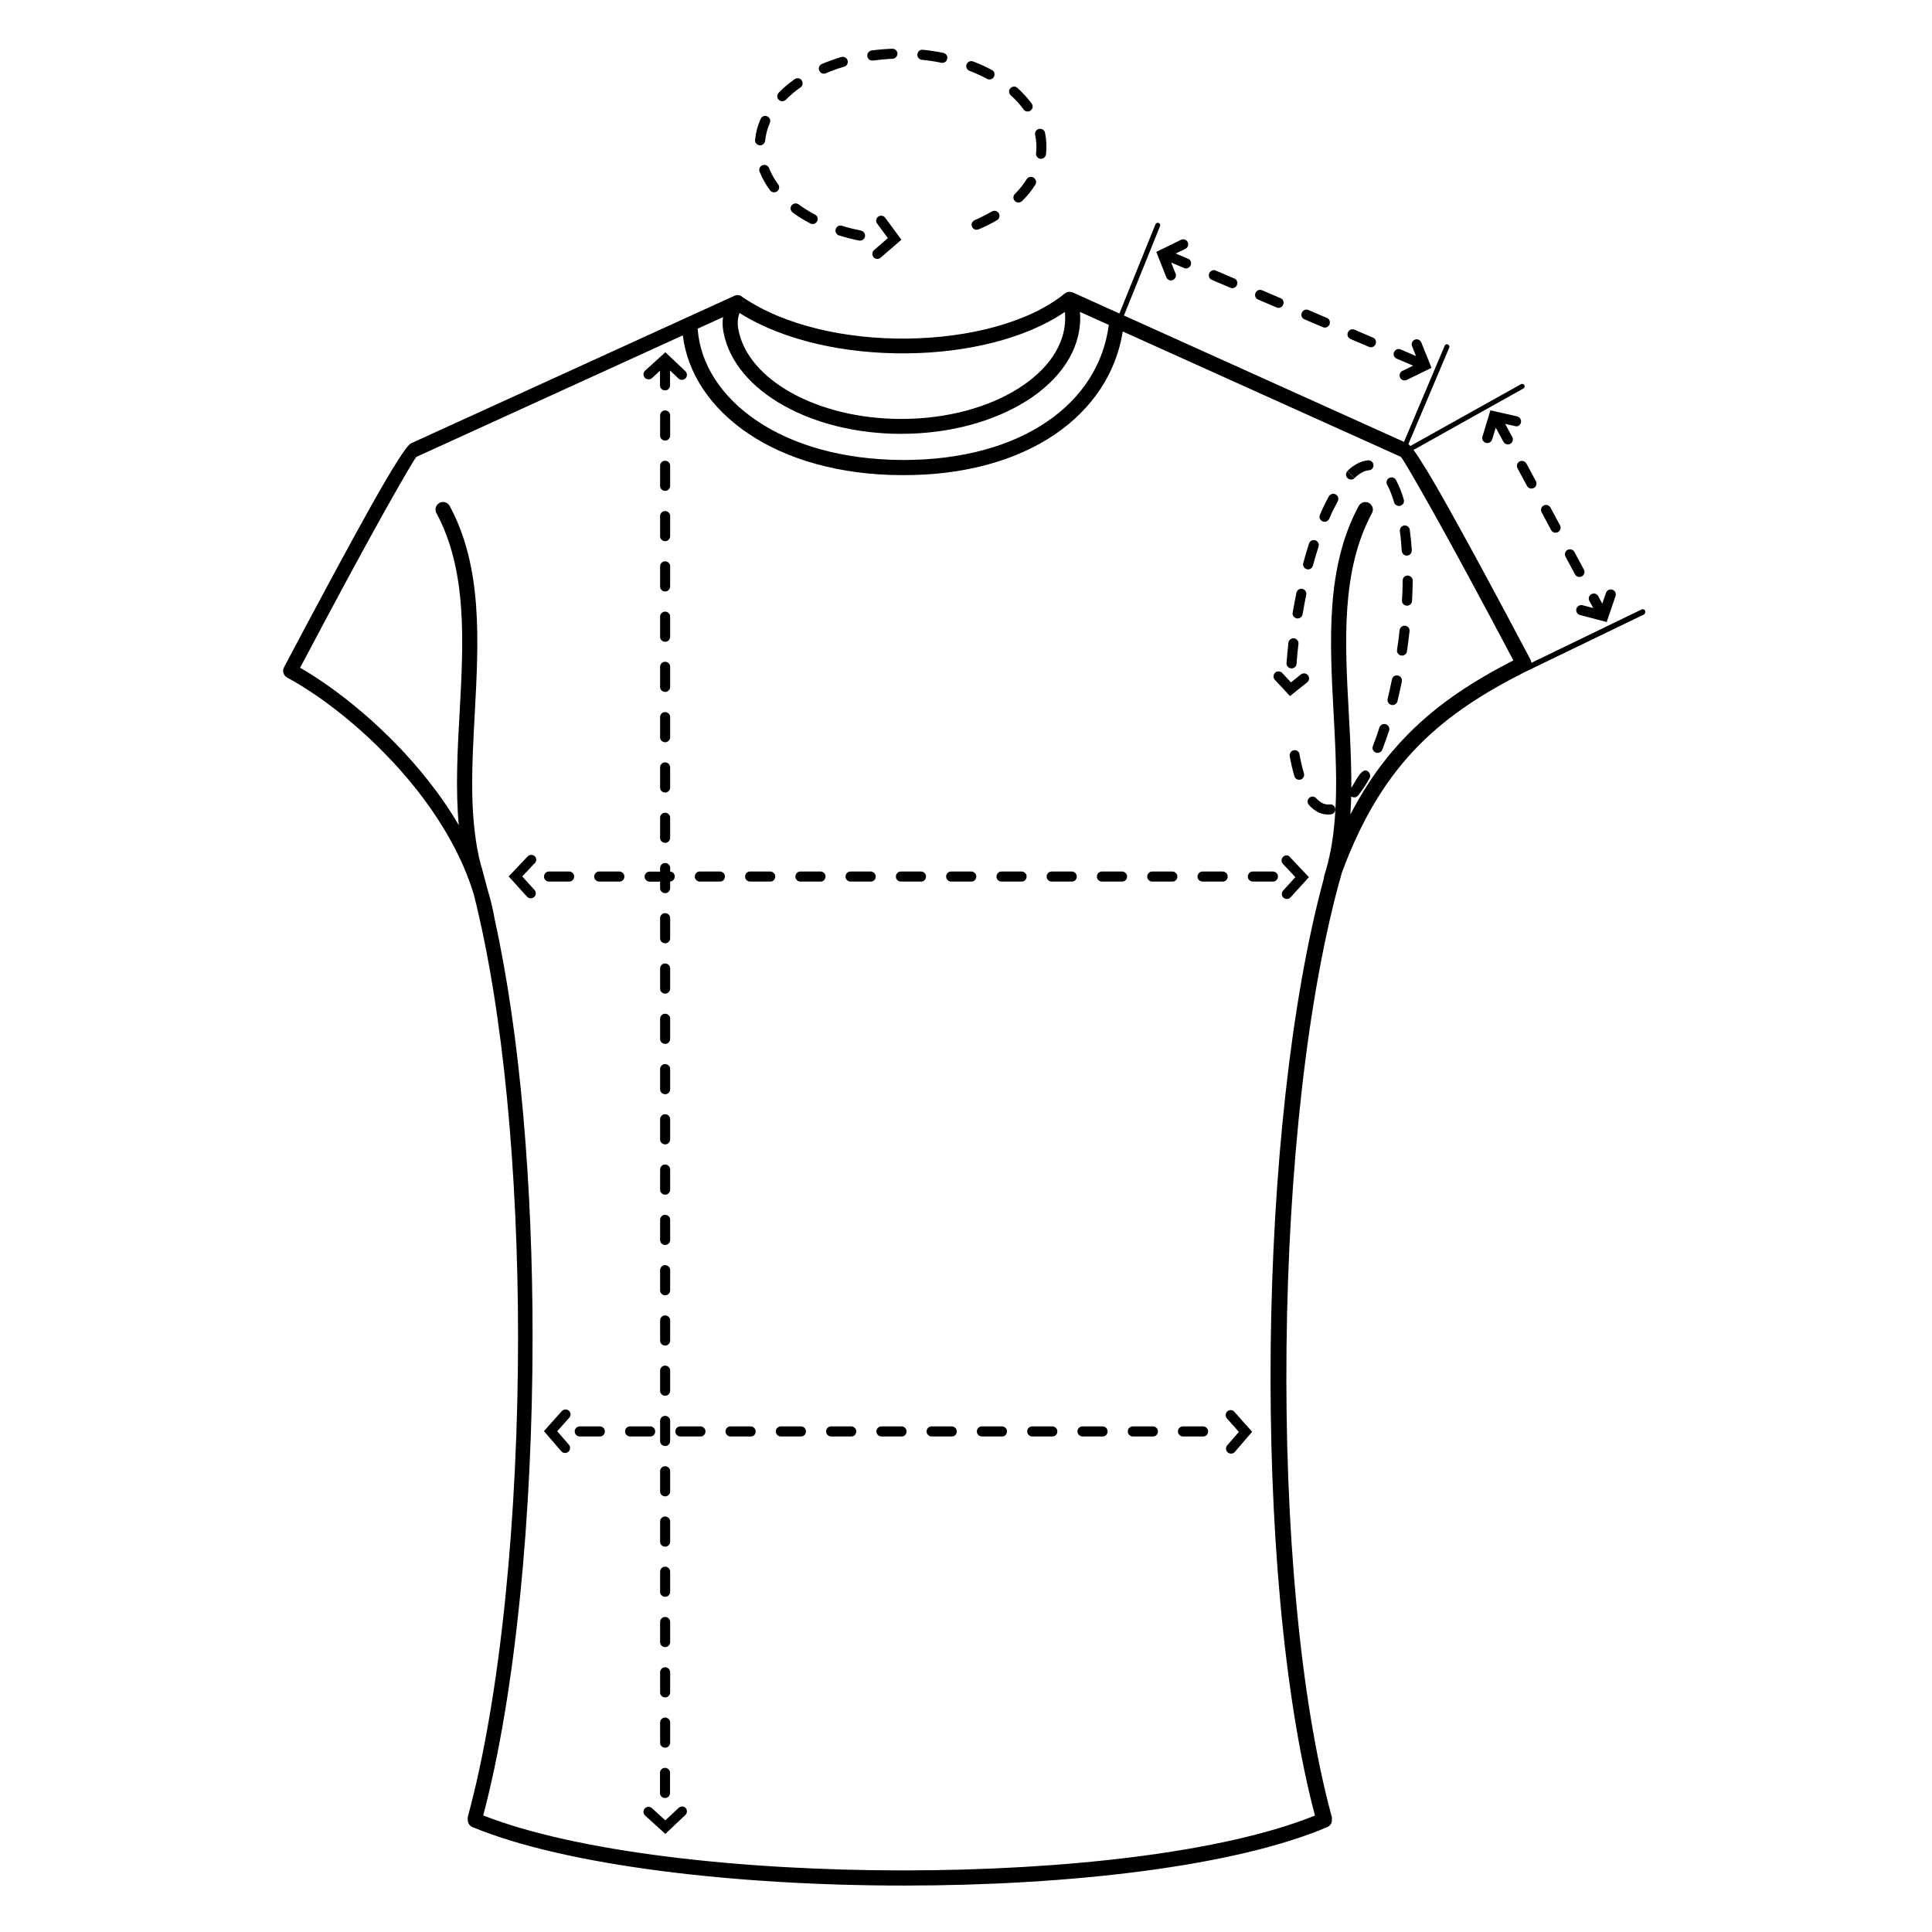<?xml version="1.0" encoding="UTF-8"?>
<!-- Uploaded to: ICON Repo, www.iconrepo.com, Generator: ICON Repo Mixer Tools -->
<svg fill="#000000" width="800px" height="800px" version="1.1" viewBox="144 144 512 512" xmlns="http://www.w3.org/2000/svg">
 <g>
  <path d="m316.77 244.21 2.133-1.957v3.875c0 1.246 1.562 1.812 2.348 0.852 0.215-0.25 0.32-0.535 0.32-0.852v-3.945l2.238 2.133c0.535 0.496 1.387 0.461 1.883-0.07 0.496-0.535 0.461-1.387-0.07-1.883l-5.297-5.012-5.367 4.871c-0.535 0.496-0.57 1.352-0.07 1.883 0.496 0.531 1.348 0.566 1.883 0.105z"/>
  <path d="m321.6 600.5c0-1.246-1.562-1.812-2.348-0.852-0.215 0.25-0.32 0.535-0.32 0.852v5.332c0 1.246 1.562 1.812 2.348 0.852 0.215-0.25 0.32-0.535 0.32-0.852z"/>
  <path d="m319.22 612.98c-0.215 0.25-0.32 0.535-0.32 0.852v5.332c0 1.246 1.562 1.812 2.348 0.852 0.215-0.25 0.32-0.535 0.32-0.852v-5.332c0.031-1.242-1.566-1.812-2.348-0.852z"/>
  <path d="m321.6 587.17c0-1.246-1.562-1.812-2.348-0.852-0.215 0.25-0.32 0.535-0.32 0.852v5.332c0 1.246 1.562 1.812 2.348 0.852 0.215-0.25 0.32-0.535 0.32-0.852z"/>
  <path d="m321.6 573.84c0-1.246-1.562-1.812-2.348-0.852-0.215 0.25-0.32 0.535-0.32 0.852v5.332c0 1.246 1.562 1.812 2.348 0.852 0.215-0.25 0.32-0.535 0.32-0.852z"/>
  <path d="m487.61 319.89c0.105-1.742 0.285-3.519 0.496-5.262 0.07-0.535-0.215-1.031-0.676-1.316-0.816-0.461-1.883 0.07-1.992 1.031-0.18 1.777-0.355 3.555-0.496 5.367-0.035 0.426 0.141 0.816 0.461 1.102 0.855 0.711 2.137 0.18 2.207-0.922z"/>
  <path d="m513.45 277.13c0.105 0.426 0.461 0.746 0.891 0.891 1.031 0.32 1.992-0.605 1.672-1.637-0.496-1.777-1.207-3.59-2.062-5.191-0.25-0.461-0.781-0.746-1.316-0.676-0.961 0.105-1.492 1.137-1.031 1.957 0.781 1.422 1.387 3.059 1.848 4.656z"/>
  <path d="m489.84 294.62c0.746 0.57 1.848 0.215 2.098-0.711 0.461-1.707 0.961-3.379 1.492-5.047 0.18-0.535 0-1.102-0.426-1.457-0.746-0.57-1.812-0.25-2.098 0.641-0.57 1.707-1.066 3.449-1.527 5.156-0.145 0.531 0.035 1.062 0.461 1.418z"/>
  <path d="m485.97 343.46c-0.18 0.285-0.215 0.605-0.18 0.926 0.32 1.777 0.711 3.59 1.246 5.332 0.105 0.391 0.391 0.711 0.781 0.852 1.031 0.391 2.062-0.57 1.742-1.637-0.496-1.637-0.891-3.34-1.172-5.047-0.18-1.207-1.777-1.492-2.418-0.426z"/>
  <path d="m488.81 307.52c0.215-0.215 0.32-0.426 0.391-0.711 0.285-1.742 0.605-3.484 0.961-5.191 0.25-1.172-1.066-2.027-2.062-1.352-0.285 0.215-0.461 0.496-0.535 0.816-0.355 1.742-0.676 3.519-0.996 5.297-0.211 1.246 1.32 2.027 2.242 1.141z"/>
  <path d="m485.86 328.46 4.551-3.625c0.57-0.461 0.676-1.281 0.215-1.883-0.461-0.57-1.281-0.676-1.883-0.215l-2.629 2.098-2.312-2.488c-0.496-0.535-1.352-0.57-1.883-0.07-0.535 0.496-0.57 1.352-0.07 1.883z"/>
  <path d="m321.6 480.6c0-1.246-1.562-1.812-2.348-0.852-0.215 0.25-0.32 0.535-0.32 0.852v5.332c0 1.246 1.562 1.812 2.348 0.852 0.215-0.25 0.32-0.535 0.32-0.852z"/>
  <path d="m321.6 427.32c0-1.246-1.562-1.812-2.348-0.852-0.215 0.25-0.32 0.535-0.32 0.852v5.332c0 1.246 1.562 1.812 2.348 0.852 0.215-0.25 0.32-0.535 0.32-0.852z"/>
  <path d="m321.6 440.61c0-1.246-1.562-1.812-2.348-0.852-0.215 0.25-0.32 0.535-0.32 0.852v5.332c0 1.246 1.562 1.812 2.348 0.852 0.215-0.25 0.32-0.535 0.32-0.852z"/>
  <path d="m321.6 453.94c0-1.246-1.562-1.812-2.348-0.852-0.215 0.25-0.32 0.535-0.32 0.852v5.332c0 1.246 1.562 1.812 2.348 0.852 0.215-0.25 0.32-0.535 0.32-0.852z"/>
  <path d="m321.6 400.66c0-1.246-1.562-1.812-2.348-0.852-0.215 0.25-0.32 0.535-0.32 0.852v5.332c0 1.246 1.562 1.812 2.348 0.852 0.215-0.25 0.32-0.535 0.32-0.852z"/>
  <path d="m321.6 413.98c0-1.246-1.562-1.812-2.348-0.852-0.215 0.25-0.32 0.535-0.32 0.852v5.332c0 1.246 1.562 1.812 2.348 0.852 0.215-0.25 0.32-0.535 0.32-0.852z"/>
  <path d="m321.6 467.27c0-1.246-1.562-1.812-2.348-0.852-0.215 0.25-0.32 0.535-0.32 0.852v5.332c0 1.246 1.562 1.812 2.348 0.852 0.215-0.25 0.32-0.535 0.32-0.852z"/>
  <path d="m321.6 560.51c0-1.246-1.562-1.812-2.348-0.852-0.215 0.25-0.32 0.535-0.32 0.852v5.332c0 1.246 1.562 1.812 2.348 0.852 0.215-0.25 0.32-0.535 0.32-0.852z"/>
  <path d="m321.6 533.89c0-1.246-1.562-1.812-2.348-0.852-0.215 0.25-0.32 0.535-0.32 0.852v5.332c0 1.246 1.562 1.812 2.348 0.852 0.215-0.25 0.32-0.535 0.32-0.852z"/>
  <path d="m321.6 520.55c0-1.246-1.562-1.812-2.348-0.852-0.215 0.25-0.32 0.535-0.32 0.852v5.332c0 1.246 1.562 1.812 2.348 0.852 0.215-0.25 0.32-0.535 0.32-0.852z"/>
  <path d="m515.12 283.99c-0.105 0.25-0.18 0.496-0.141 0.781 0.25 1.707 0.391 3.484 0.496 5.227 0.105 1.172 1.492 1.672 2.312 0.816 0.25-0.285 0.355-0.605 0.355-0.996-0.105-1.812-0.285-3.625-0.535-5.402-0.176-1.316-1.918-1.602-2.488-0.426z"/>
  <path d="m321.6 547.22c0-1.246-1.562-1.812-2.348-0.852-0.215 0.25-0.32 0.535-0.32 0.852v5.332c0 1.246 1.562 1.812 2.348 0.852 0.215-0.25 0.32-0.535 0.32-0.852z"/>
  <path d="m321.6 493.93c0-1.246-1.562-1.812-2.348-0.852-0.215 0.25-0.32 0.535-0.32 0.852v5.332c0 1.246 1.562 1.812 2.348 0.852 0.215-0.25 0.32-0.535 0.32-0.852z"/>
  <path d="m321.6 507.23c0-1.246-1.562-1.812-2.348-0.852-0.215 0.25-0.32 0.535-0.32 0.852v5.332c0 1.246 1.562 1.812 2.348 0.852 0.215-0.25 0.32-0.535 0.32-0.852z"/>
  <path d="m453.09 217.48c0.285 0.676 1.031 1.031 1.707 0.746 0.676-0.285 1.031-1.031 0.746-1.707l-1.172-2.949 3.414 1.457c1.172 0.496 2.273-0.746 1.707-1.883-0.141-0.285-0.355-0.461-0.641-0.57l-3.269-1.387 2.559-1.246c0.676-0.32 0.926-1.102 0.605-1.777-0.32-0.676-1.102-0.926-1.777-0.605l-6.539 3.199z"/>
  <path d="m418.57 184.6c-0.07 0.57 0.215 1.102 0.711 1.352 0.816 0.426 1.812-0.141 1.918-1.031 0.215-1.918 0.141-3.84-0.25-5.723-0.141-0.641-0.676-1.066-1.352-1.066-0.852 0.035-1.422 0.781-1.281 1.602 0.363 1.598 0.434 3.231 0.254 4.867z"/>
  <path d="m489.67 228.61 4.906 2.098c1.172 0.496 2.273-0.746 1.707-1.883-0.141-0.285-0.355-0.461-0.641-0.57l-4.906-2.098c-1.172-0.496-2.273 0.746-1.707 1.883 0.141 0.25 0.355 0.461 0.641 0.57z"/>
  <path d="m501.89 233.83 4.906 2.098c1.172 0.496 2.273-0.746 1.707-1.883-0.141-0.285-0.355-0.461-0.641-0.57l-4.906-2.098c-1.172-0.496-2.273 0.746-1.707 1.883 0.145 0.25 0.391 0.465 0.641 0.57z"/>
  <path d="m321.6 387.32c0-1.246-1.562-1.812-2.348-0.852-0.215 0.25-0.32 0.535-0.32 0.852v5.332c0 1.246 1.562 1.812 2.348 0.852 0.215-0.25 0.32-0.535 0.32-0.852z"/>
  <path d="m514.16 239.06 4.336 1.848-2.844 1.387c-0.676 0.32-0.926 1.102-0.605 1.777 0.32 0.676 1.102 0.926 1.777 0.605l6.539-3.199-2.703-6.719c-0.285-0.676-1.031-1.031-1.707-0.746-0.676 0.285-1.031 1.031-0.746 1.707l1.031 2.629-4.051-1.742c-1.172-0.496-2.273 0.746-1.707 1.883 0.184 0.25 0.398 0.465 0.68 0.57z"/>
  <path d="m465.14 218.16 4.906 2.098c1.172 0.496 2.273-0.746 1.707-1.883-0.141-0.285-0.355-0.461-0.641-0.57l-4.906-2.098c-1.172-0.496-2.273 0.746-1.707 1.883 0.145 0.25 0.359 0.465 0.641 0.57z"/>
  <path d="m346.41 182.08c0.18-0.215 0.32-0.496 0.355-0.781 0.18-1.637 0.605-3.234 1.246-4.727 0.496-1.207-0.816-2.348-1.957-1.637-0.215 0.141-0.391 0.355-0.496 0.605-0.781 1.742-1.281 3.625-1.457 5.547-0.109 1.238 1.457 1.949 2.309 0.992z"/>
  <path d="m547.07 255.95c0.141-0.711-0.285-1.422-0.996-1.602l-7.109-1.602-2.098 6.934c-0.215 0.711 0.18 1.457 0.891 1.672 0.711 0.215 1.457-0.18 1.672-0.891l0.961-3.129 2.027 3.734c0.25 0.461 0.746 0.746 1.281 0.711 0.961-0.07 1.527-1.102 1.066-1.957l-1.883-3.484 2.703 0.605c0.633 0.18 1.344-0.281 1.484-0.992z"/>
  <path d="m566.23 305.14-2.844-0.746c-0.711-0.18-1.422 0.25-1.637 0.961-0.18 0.711 0.25 1.422 0.961 1.637l7.074 1.848 2.348-6.859c0.25-0.711-0.141-1.457-0.816-1.707-0.711-0.25-1.457 0.141-1.707 0.816l-0.996 2.879-1.066-1.992c-0.25-0.461-0.746-0.746-1.281-0.676-0.961 0.07-1.527 1.102-1.066 1.957z"/>
  <path d="m561.4 296.22c0.25 0.461 0.746 0.746 1.281 0.676 0.961-0.07 1.527-1.102 1.066-1.957l-2.523-4.691c-0.25-0.461-0.746-0.746-1.281-0.676-0.961 0.07-1.527 1.102-1.066 1.957z"/>
  <path d="m555.07 284.49c0.25 0.461 0.746 0.746 1.281 0.676 0.961-0.07 1.527-1.102 1.066-1.957l-2.523-4.691c-0.25-0.461-0.746-0.746-1.281-0.711-0.961 0.07-1.527 1.102-1.066 1.957z"/>
  <path d="m547.22 266.14c-0.961 0.07-1.527 1.102-1.066 1.957l2.523 4.691c0.25 0.461 0.746 0.746 1.281 0.676 0.961-0.07 1.527-1.102 1.066-1.957l-2.523-4.691c-0.254-0.426-0.75-0.711-1.281-0.676z"/>
  <path d="m477.4 223.38 4.906 2.098c1.172 0.496 2.273-0.746 1.707-1.883-0.141-0.285-0.355-0.461-0.641-0.57l-4.906-2.098c-1.172-0.496-2.273 0.746-1.707 1.883 0.145 0.25 0.355 0.465 0.641 0.57z"/>
  <path d="m353.59 199.67c0.105 0.25 0.25 0.461 0.461 0.641 1.492 1.102 3.059 2.062 4.691 2.914 1.102 0.57 2.348-0.57 1.848-1.707-0.105-0.285-0.32-0.496-0.605-0.641-1.492-0.781-2.984-1.707-4.336-2.703-1.062-0.777-2.484 0.254-2.059 1.496z"/>
  <path d="m362.87 163.41c1.562-0.676 3.199-1.281 4.871-1.742 1.172-0.355 1.281-1.992 0.141-2.488-0.285-0.141-0.605-0.141-0.926-0.07-1.742 0.535-3.484 1.137-5.156 1.848-0.746 0.32-1.031 1.207-0.605 1.918 0.324 0.57 1.07 0.82 1.676 0.535z"/>
  <path d="m365.64 205.86c0.18 0.25 0.426 0.426 0.711 0.535 1.742 0.535 3.519 0.996 5.297 1.352 0.535 0.105 1.031-0.105 1.352-0.535 0.57-0.781 0.141-1.883-0.816-2.098-1.707-0.355-3.379-0.746-5.012-1.281-1.246-0.391-2.242 0.961-1.531 2.027z"/>
  <path d="m351.07 170.81c0.461 0.07 0.891-0.07 1.207-0.391 1.172-1.172 2.523-2.348 3.875-3.269 1.066-0.781 0.496-2.453-0.816-2.418-0.285 0-0.496 0.07-0.746 0.25-1.492 1.031-2.949 2.273-4.231 3.59-0.746 0.781-0.355 2.023 0.711 2.238z"/>
  <path d="m346.55 187.69c-0.961 0-1.602 0.961-1.246 1.812 0.711 1.777 1.637 3.414 2.773 4.941 0.391 0.535 1.137 0.676 1.742 0.355 0.676-0.391 0.891-1.316 0.391-1.957-0.996-1.352-1.812-2.773-2.418-4.336-0.211-0.496-0.711-0.816-1.242-0.816z"/>
  <path d="m375.49 212.15c0.461 0.57 1.316 0.605 1.883 0.141l5.512-4.762-4.301-5.828c-0.426-0.605-1.281-0.711-1.848-0.285-0.605 0.426-0.711 1.281-0.285 1.848l2.844 3.84-3.66 3.164c-0.535 0.496-0.605 1.316-0.145 1.883z"/>
  <path d="m406.88 200.03c-1.492 0.852-3.023 1.637-4.586 2.312-0.461 0.215-0.781 0.641-0.816 1.137-0.035 0.996 0.926 1.672 1.848 1.316 1.672-0.711 3.34-1.527 4.906-2.453 0.461-0.285 0.711-0.781 0.641-1.316-0.141-0.961-1.172-1.457-1.992-0.996z"/>
  <path d="m400.91 162.77c1.602 0.605 3.164 1.316 4.691 2.133 0.25 0.141 0.535 0.18 0.816 0.141 1.281-0.18 1.562-1.883 0.461-2.488-1.637-0.852-3.269-1.637-5.012-2.273-1.172-0.426-2.238 0.816-1.637 1.883 0.145 0.285 0.395 0.5 0.68 0.605z"/>
  <path d="m375.35 160.04c1.742-0.215 3.449-0.391 5.191-0.461 0.641-0.035 1.172-0.535 1.281-1.172 0.105-0.816-0.535-1.527-1.387-1.492-1.812 0.07-3.625 0.215-5.438 0.461-0.461 0.07-0.852 0.355-1.066 0.816-0.395 0.957 0.387 1.988 1.418 1.848z"/>
  <path d="m387.61 159.57c0.215 0.18 0.426 0.25 0.711 0.285 1.742 0.18 3.449 0.426 5.156 0.781 1.066 0.215 1.918-0.891 1.457-1.883-0.18-0.391-0.535-0.641-0.961-0.746-1.777-0.355-3.59-0.641-5.402-0.816-1.316-0.145-1.992 1.527-0.961 2.379z"/>
  <path d="m416.72 190.96c-0.285 0.105-0.496 0.285-0.641 0.535-0.891 1.422-1.957 2.738-3.129 3.91-0.926 0.926-0.07 2.488 1.207 2.238 0.285-0.07 0.496-0.18 0.711-0.355 1.316-1.316 2.523-2.773 3.519-4.371 0.645-1.105-0.492-2.422-1.668-1.957z"/>
  <path d="m411.89 169.28c1.246 1.137 2.418 2.383 3.379 3.734 0.32 0.426 0.852 0.641 1.387 0.496 0.926-0.215 1.316-1.316 0.746-2.062-1.102-1.527-2.383-2.879-3.769-4.16-0.926-0.816-2.348-0.07-2.203 1.137 0.066 0.355 0.211 0.641 0.461 0.855z"/>
  <path d="m321.6 377.62c1.172-0.105 1.672-1.602 0.746-2.348-0.215-0.18-0.461-0.285-0.746-0.285v-0.961c0-1.246-1.562-1.812-2.348-0.852-0.215 0.25-0.32 0.535-0.32 0.852v0.961h-2.773c-1.246 0-1.812 1.562-0.852 2.348 0.25 0.215 0.535 0.32 0.852 0.32h2.773v1.707c0 1.246 1.562 1.812 2.348 0.852 0.215-0.25 0.32-0.535 0.32-0.852z"/>
  <path d="m442.21 375.28c-0.25-0.215-0.535-0.32-0.852-0.32h-5.332c-1.246 0-1.812 1.562-0.852 2.348 0.25 0.215 0.535 0.32 0.852 0.32h5.332c1.242 0.031 1.812-1.566 0.852-2.348z"/>
  <path d="m437.05 522.33c-0.25-0.215-0.535-0.32-0.852-0.32h-5.332c-1.246 0-1.812 1.562-0.852 2.348 0.25 0.215 0.535 0.32 0.852 0.32h5.332c1.246 0.035 1.812-1.527 0.852-2.348z"/>
  <path d="m455.54 375.28c-0.25-0.215-0.535-0.32-0.852-0.32h-5.332c-1.246 0-1.812 1.562-0.852 2.348 0.25 0.215 0.535 0.32 0.852 0.32h5.332c1.246 0.031 1.812-1.566 0.852-2.348z"/>
  <path d="m463.68 522.33c-0.25-0.215-0.535-0.32-0.852-0.32h-5.332c-1.246 0-1.812 1.562-0.852 2.348 0.25 0.215 0.535 0.32 0.852 0.32h5.332c1.281 0.035 1.812-1.527 0.852-2.348z"/>
  <path d="m468.87 375.28c-0.25-0.215-0.535-0.32-0.852-0.32h-5.332c-1.246 0-1.812 1.562-0.852 2.348 0.25 0.215 0.535 0.32 0.852 0.32h5.332c1.242 0.031 1.812-1.566 0.852-2.348z"/>
  <path d="m397.07 522.33c-0.25-0.215-0.535-0.32-0.852-0.32h-5.332c-1.246 0-1.812 1.562-0.852 2.348 0.25 0.215 0.535 0.32 0.852 0.32h5.332c1.277 0.035 1.812-1.527 0.852-2.348z"/>
  <path d="m402.25 375.28c-0.25-0.215-0.535-0.32-0.852-0.32h-5.332c-1.246 0-1.812 1.562-0.852 2.348 0.25 0.215 0.535 0.32 0.852 0.32h5.332c1.246 0.031 1.812-1.566 0.852-2.348z"/>
  <path d="m410.39 522.33c-0.25-0.215-0.535-0.32-0.852-0.32h-5.332c-1.246 0-1.812 1.562-0.852 2.348 0.25 0.215 0.535 0.32 0.852 0.32h5.332c1.242 0.035 1.812-1.527 0.852-2.348z"/>
  <path d="m469.26 518.03c-0.535 0.496-0.605 1.316-0.105 1.883l3.164 3.555-3.094 3.555c-0.461 0.57-0.426 1.387 0.141 1.883 0.57 0.461 1.387 0.426 1.883-0.141l4.586-5.332-4.727-5.297c-0.461-0.566-1.312-0.602-1.848-0.105z"/>
  <path d="m428.88 375.28c-0.25-0.215-0.535-0.32-0.852-0.32h-5.332c-1.246 0-1.812 1.562-0.852 2.348 0.25 0.215 0.535 0.32 0.852 0.32h5.332c1.281 0.031 1.812-1.566 0.852-2.348z"/>
  <path d="m423.73 522.33c-0.25-0.215-0.535-0.32-0.852-0.32h-5.332c-1.246 0-1.812 1.562-0.852 2.348 0.25 0.215 0.535 0.32 0.852 0.32h5.332c1.242 0.035 1.812-1.527 0.852-2.348z"/>
  <path d="m415.59 375.28c-0.25-0.215-0.535-0.32-0.852-0.32h-5.332c-1.246 0-1.812 1.562-0.852 2.348 0.25 0.215 0.535 0.32 0.852 0.32h5.332c1.242 0.031 1.812-1.566 0.852-2.348z"/>
  <path d="m513.52 323.16c-0.32 0.18-0.57 0.496-0.641 0.891-0.355 1.742-0.746 3.449-1.137 5.156-0.285 1.246 1.137 2.133 2.133 1.352 0.215-0.18 0.391-0.426 0.461-0.711 0.426-1.742 0.816-3.484 1.172-5.262 0.215-1.141-0.996-1.996-1.988-1.426z"/>
  <path d="m515.9 297.18c-0.141 0.215-0.18 0.426-0.18 0.676 0 1.742-0.07 3.519-0.18 5.262-0.07 1.281 1.492 1.883 2.348 0.926 0.18-0.215 0.32-0.496 0.32-0.816 0.105-1.812 0.141-3.59 0.18-5.367-0.035-1.32-1.777-1.855-2.488-0.68z"/>
  <path d="m515.3 310.22c-0.215 0.215-0.355 0.496-0.391 0.781-0.18 1.742-0.426 3.484-0.676 5.227-0.18 1.246 1.316 2.027 2.238 1.137 0.215-0.215 0.355-0.461 0.391-0.781 0.25-1.777 0.496-3.555 0.676-5.332 0.141-1.207-1.352-1.918-2.238-1.031z"/>
  <path d="m388.93 375.28c-0.25-0.215-0.535-0.32-0.852-0.32h-5.332c-1.246 0-1.812 1.562-0.852 2.348 0.25 0.215 0.535 0.32 0.852 0.32h5.332c1.242 0.031 1.812-1.566 0.852-2.348z"/>
  <path d="m482.2 375.28c-0.25-0.215-0.535-0.32-0.852-0.32h-5.332c-1.246 0-1.812 1.562-0.852 2.348 0.25 0.215 0.535 0.32 0.852 0.32h5.332c1.242 0.031 1.809-1.566 0.852-2.348z"/>
  <path d="m579.96 305.82c-0.141-0.32-0.57-0.461-0.891-0.32l-29.219 14.148c-0.035-0.215-0.07-0.391-0.141-0.605-0.035-0.035-0.035-0.105-0.07-0.141-9.102-17.242-16.777-31.422-22.289-41.234-3.91-7.004-6.934-11.945-8.746-14.434l29.113-16.281c0.32-0.18 0.426-0.57 0.25-0.891-0.18-0.32-0.57-0.426-0.891-0.25l-29.328 16.387c-0.18-0.215-0.355-0.391-0.496-0.535l10.805-25.523c0.141-0.32 0-0.711-0.355-0.852-0.32-0.141-0.711 0-0.852 0.355l-10.77 25.453-74.223-33.484 9.562-23.676c0.141-0.355-0.035-0.711-0.355-0.852-0.355-0.141-0.711 0.035-0.852 0.355l-9.562 23.641-12.191-5.512c-0.18-0.07-0.391-0.141-0.605-0.18-0.57-0.141-1.172 0-1.672 0.391-9.562 7.75-25.523 11.766-41.84 11.945-16.137 0.18-32.527-3.449-43.547-10.984-0.57-0.535-1.422-0.711-2.168-0.355l-85.703 39.102c-1.172 0.535-4.977 6.578-10.664 16.742-5.758 10.273-13.648 24.953-22.965 42.551-0.035 0.07-0.07 0.18-0.105 0.25-0.391 0.926 0 2.027 0.891 2.523 9.812 5.262 23.496 15.961 34.375 29.754 6.504 8.281 12.016 17.633 15.07 27.586 7.961 31.352 11.73 74.328 11.766 117.3 0 47.633-4.621 95.301-13.293 127.19-0.07 0.285-0.07 0.57-0.035 0.852-0.035 0.816 0.426 1.602 1.246 1.957 24.598 10.203 69.531 15.5 114.32 15.5 43.863 0 87.695-5.047 112.22-15.5 0.816-0.355 1.281-1.137 1.207-1.992 0.035-0.25 0.035-0.535-0.035-0.781-8.531-31.281-12.477-77.672-11.98-124.38 0.496-46.531 5.402-93.348 14.645-125.7 5.547-15.109 12.441-25.809 20.617-34.02 7.961-8 17.203-13.793 27.621-19.09l31.922-15.426c0.211-0.281 0.352-0.672 0.211-0.992zm-240.37-77.352c0.07-0.535 0.215-1.066 0.391-1.527 11.625 7.359 28.152 10.879 44.363 10.699 15.855-0.141 31.461-3.875 41.875-10.984 0.035 0.535 0.07 1.066 0.07 1.637 0 7.215-4.727 13.793-12.371 18.625-7.926 5.012-18.91 8.105-31.066 8.105-11.199 0-21.398-2.629-29.148-6.934-7.606-4.266-12.762-10.094-14.004-16.672-0.215-1.027-0.25-2.023-0.109-2.949zm-3.981-0.426c-0.18 1.316-0.141 2.703 0.141 4.09 1.492 7.75 7.359 14.574 15.996 19.375 8.316 4.656 19.195 7.465 31.066 7.465 12.938 0 24.668-3.34 33.199-8.711 8.816-5.547 14.254-13.332 14.254-22.004 0-0.535-0.035-1.066-0.07-1.602l7.644 3.449c-1.352 10.523-7.18 19.375-16.352 25.629-9.527 6.504-22.68 10.203-38.25 10.168-16.031-0.07-29.113-4.016-38.426-10.238-9.668-6.434-15.285-15.25-15.926-24.562zm181.68 110.38c-5.758 5.793-10.914 12.727-15.426 21.434 0.105-1.602 0.18-3.199 0.215-4.801 0.535 0.391 1.352 0.355 1.848-0.25 1.137-1.457 2.203-3.023 3.059-4.656 0.25-0.461 0.141-1.066-0.215-1.492-1.707-2.027-3.695 2.809-4.656 4.125 0-1.992 0-4.016-0.07-6.008-0.105-4.656-0.355-9.277-0.605-13.898-1.031-18.734-2.062-37.68 6.148-52.895 0.535-0.961 0.141-2.168-0.816-2.703-0.961-0.535-2.168-0.141-2.703 0.816-8.746 16.211-7.68 35.688-6.648 54.992 0.25 4.656 0.496 9.312 0.605 13.793 0.141 5.191 0.07 10.309-0.391 15.215-0.426 4.871-1.281 9.562-2.703 14.004-0.07 0.25-0.105 0.461-0.105 0.711-8.852 32.562-13.578 78.523-14.078 124.2-0.496 46.391 3.379 92.566 11.73 124.13-24.277 9.812-66.652 14.539-109.16 14.539-43.402 0-86.879-4.977-111.26-14.574 8.531-32.172 13.082-79.555 13.082-126.87 0-39.848-3.234-79.73-10.023-110.52-0.461-2.629-1.066-5.227-1.848-7.785-0.535-2.027-1.066-4.016-1.602-5.973-0.035-0.141-0.07-0.25-0.141-0.355-3.269-12.227-2.488-26.305-1.707-40.523 1.031-19.301 2.098-38.781-6.648-54.992-0.535-0.961-1.742-1.352-2.703-0.816-0.961 0.535-1.352 1.742-0.816 2.703 8.211 15.215 7.18 34.16 6.148 52.895-0.57 10.168-1.102 20.262-0.215 29.824-2.418-4.16-5.191-8.141-8.141-11.871-10.629-13.473-23.887-24.102-33.91-29.859 8.957-16.957 16.531-30.996 22.039-40.844 5.297-9.457 8.461-14.895 8.852-15.07l70.527-32.172c1.207 9.988 7.324 19.336 17.559 26.164 9.918 6.613 23.746 10.844 40.629 10.879 16.387 0.07 30.32-3.91 40.488-10.844 9.777-6.684 16.137-16.066 17.914-27.23l73.652 33.199c0.355 0.18 3.414 5.402 8.566 14.574 5.367 9.562 12.656 23.07 21.293 39.387-10.34 5.332-19.652 11.234-27.758 19.41z"/>
  <path d="m510.21 336.03c-0.285 0.18-0.535 0.426-0.641 0.746-0.535 1.672-1.102 3.305-1.742 4.941-0.461 1.172 0.816 2.273 1.957 1.602 0.25-0.141 0.426-0.391 0.535-0.641 0.641-1.672 1.246-3.379 1.812-5.082 0.355-1.141-0.855-2.137-1.922-1.566z"/>
  <path d="m484.05 371.05c-0.535 0.496-0.57 1.352-0.07 1.883l3.305 3.519-3.234 3.555c-0.496 0.535-0.461 1.387 0.07 1.883 0.535 0.496 1.387 0.461 1.883-0.07l4.871-5.367-5.012-5.297c-0.426-0.605-1.281-0.641-1.812-0.105z"/>
  <path d="m494.57 356.9c-0.676-0.32-1.246-0.781-1.742-1.352-0.32-0.355-0.781-0.496-1.207-0.426-1.031 0.18-1.457 1.422-0.746 2.203 0.746 0.816 1.562 1.492 2.594 1.992 0.57 0.25 1.102 0.426 1.707 0.496 0.535 0.07 0.996 0.07 1.527 0 0.57-0.07 1.031-0.461 1.137-1.031 0.215-0.891-0.535-1.707-1.457-1.602-0.672 0.074-1.242-0.035-1.812-0.281z"/>
  <path d="m502 271.09c0.355 0 0.711-0.105 0.961-0.355l-1.848-1.918c-0.855 0.816-0.285 2.238 0.887 2.273z"/>
  <path d="m496.67 275.03c-0.215 0.141-0.391 0.285-0.496 0.496-0.891 1.602-1.672 3.234-2.383 4.906-0.18 0.391-0.141 0.891 0.105 1.246 0.605 0.891 1.918 0.781 2.348-0.18 0.676-1.602 1.457-3.164 2.273-4.656 0.605-1.207-0.637-2.449-1.848-1.812z"/>
  <path d="m507.44 266.25c-0.25-0.18-0.57-0.285-0.891-0.25-2.098 0.141-3.981 1.387-5.438 2.773l1.848 1.918c1.031-0.961 2.383-1.957 3.805-2.062 1.242-0.07 1.668-1.633 0.676-2.379z"/>
  <path d="m450.39 522.33c-0.25-0.215-0.535-0.32-0.852-0.32h-5.332c-1.246 0-1.812 1.562-0.852 2.348 0.25 0.215 0.535 0.32 0.852 0.32h5.332c1.242 0.035 1.812-1.527 0.852-2.348z"/>
  <path d="m318.93 352.7c0 1.246 1.562 1.812 2.348 0.852 0.215-0.25 0.32-0.535 0.32-0.852v-5.332c0-1.246-1.562-1.812-2.348-0.852-0.215 0.25-0.32 0.535-0.32 0.852z"/>
  <path d="m318.93 326.04c0 1.246 1.562 1.812 2.348 0.852 0.215-0.25 0.32-0.535 0.32-0.852v-5.332c0-1.246-1.562-1.812-2.348-0.852-0.215 0.25-0.32 0.535-0.32 0.852z"/>
  <path d="m318.93 366.04c0 1.246 1.562 1.812 2.348 0.852 0.215-0.25 0.32-0.535 0.32-0.852v-5.332c0-1.246-1.562-1.812-2.348-0.852-0.215 0.25-0.32 0.535-0.32 0.852z"/>
  <path d="m318.93 339.37c0 1.246 1.562 1.812 2.348 0.852 0.215-0.25 0.32-0.535 0.32-0.852v-5.332c0-1.246-1.562-1.812-2.348-0.852-0.215 0.25-0.32 0.535-0.32 0.852z"/>
  <path d="m295.68 375.28c-0.25-0.215-0.535-0.32-0.852-0.32h-5.332c-1.246 0-1.812 1.562-0.852 2.348 0.25 0.215 0.535 0.32 0.852 0.32h5.332c1.246 0.031 1.812-1.566 0.852-2.348z"/>
  <path d="m294.76 517.86c-0.535-0.496-1.387-0.426-1.883 0.105l-4.727 5.297 4.586 5.332c0.461 0.57 1.316 0.605 1.883 0.141 0.57-0.461 0.605-1.316 0.141-1.883l-3.094-3.555 3.164-3.555c0.535-0.531 0.496-1.387-0.07-1.883z"/>
  <path d="m285.7 370.9c-0.535-0.496-1.387-0.461-1.883 0.07l-5.012 5.297 4.871 5.367c0.496 0.535 1.352 0.57 1.883 0.07 0.535-0.496 0.57-1.352 0.07-1.883l-3.234-3.555 3.305-3.519c0.57-0.496 0.535-1.348 0-1.848z"/>
  <path d="m383.77 522.33c-0.25-0.215-0.535-0.32-0.852-0.32h-5.332c-1.246 0-1.812 1.562-0.852 2.348 0.25 0.215 0.535 0.32 0.852 0.32h5.332c1.246 0.035 1.812-1.527 0.852-2.348z"/>
  <path d="m321.28 260.28c0.215-0.25 0.32-0.535 0.32-0.852v-5.332c0-1.246-1.562-1.812-2.348-0.852-0.215 0.25-0.32 0.535-0.32 0.852v5.332c0 1.242 1.562 1.812 2.348 0.852z"/>
  <path d="m318.93 299.42c0 1.246 1.562 1.812 2.348 0.852 0.215-0.25 0.32-0.535 0.32-0.852v-5.332c0-1.246-1.562-1.812-2.348-0.852-0.215 0.25-0.32 0.535-0.32 0.852z"/>
  <path d="m318.93 286.09c0 1.246 1.562 1.812 2.348 0.852 0.215-0.25 0.32-0.535 0.32-0.852v-5.332c0-1.246-1.562-1.812-2.348-0.852-0.215 0.25-0.32 0.535-0.32 0.852z"/>
  <path d="m318.93 312.75c0 1.246 1.562 1.812 2.348 0.852 0.215-0.25 0.32-0.535 0.32-0.852v-5.332c0-1.246-1.562-1.812-2.348-0.852-0.215 0.25-0.32 0.535-0.32 0.852z"/>
  <path d="m318.93 272.76c0 1.246 1.562 1.812 2.348 0.852 0.215-0.25 0.32-0.535 0.32-0.852v-5.332c0-1.246-1.562-1.812-2.348-0.852-0.215 0.25-0.32 0.535-0.32 0.852z"/>
  <path d="m357.11 522.33c-0.25-0.215-0.535-0.32-0.852-0.32h-5.332c-1.246 0-1.812 1.562-0.852 2.348 0.25 0.215 0.535 0.32 0.852 0.32h5.332c1.242 0.035 1.812-1.527 0.852-2.348z"/>
  <path d="m343.78 522.33c-0.25-0.215-0.535-0.32-0.852-0.32h-5.332c-1.246 0-1.812 1.562-0.852 2.348 0.25 0.215 0.535 0.32 0.852 0.32h5.332c1.277 0.035 1.812-1.527 0.852-2.348z"/>
  <path d="m348.97 375.28c-0.25-0.215-0.535-0.32-0.852-0.32h-5.332c-1.246 0-1.812 1.562-0.852 2.348 0.25 0.215 0.535 0.32 0.852 0.32h5.332c1.246 0.031 1.812-1.566 0.852-2.348z"/>
  <path d="m362.3 375.28c-0.25-0.215-0.535-0.32-0.852-0.32h-5.332c-1.246 0-1.812 1.562-0.852 2.348 0.25 0.215 0.535 0.32 0.852 0.32h5.332c1.242 0.031 1.812-1.566 0.852-2.348z"/>
  <path d="m375.59 375.28c-0.25-0.215-0.535-0.32-0.852-0.32h-5.332c-1.246 0-1.812 1.562-0.852 2.348 0.25 0.215 0.535 0.32 0.852 0.32h5.332c1.281 0.031 1.812-1.566 0.852-2.348z"/>
  <path d="m370.44 522.33c-0.25-0.215-0.535-0.32-0.852-0.32h-5.332c-1.246 0-1.812 1.562-0.852 2.348 0.25 0.215 0.535 0.32 0.852 0.32h5.332c1.242 0.035 1.812-1.527 0.852-2.348z"/>
  <path d="m303.82 522.33c-0.25-0.215-0.535-0.32-0.852-0.32h-5.332c-1.246 0-1.812 1.562-0.852 2.348 0.25 0.215 0.535 0.32 0.852 0.32h5.332c1.242 0.035 1.812-1.527 0.852-2.348z"/>
  <path d="m308.98 375.28c-0.25-0.215-0.535-0.32-0.852-0.32h-5.332c-1.246 0-1.812 1.562-0.852 2.348 0.25 0.215 0.535 0.32 0.852 0.32h5.332c1.277 0.031 1.812-1.566 0.852-2.348z"/>
  <path d="m317.16 522.33c-0.25-0.215-0.535-0.32-0.852-0.32h-5.332c-1.246 0-1.812 1.562-0.852 2.348 0.25 0.215 0.535 0.32 0.852 0.32h5.332c1.242 0.035 1.812-1.527 0.852-2.348z"/>
  <path d="m330.48 522.33c-0.25-0.215-0.535-0.32-0.852-0.32h-5.332c-1.246 0-1.812 1.562-0.852 2.348 0.25 0.215 0.535 0.32 0.852 0.32h5.332c1.246 0.035 1.812-1.527 0.852-2.348z"/>
  <path d="m335.64 375.28c-0.25-0.215-0.535-0.32-0.852-0.32h-5.332c-1.246 0-1.812 1.562-0.852 2.348 0.25 0.215 0.535 0.32 0.852 0.32h5.332c1.242 0.031 1.812-1.566 0.852-2.348z"/>
  <path d="m323.84 623.11-3.519 3.305-3.555-3.234c-0.535-0.496-1.387-0.461-1.883 0.07-0.496 0.535-0.461 1.387 0.07 1.883l5.367 4.871 5.297-5.012c0.535-0.496 0.57-1.352 0.07-1.883-0.461-0.496-1.316-0.496-1.848 0z"/>
 </g>
</svg>